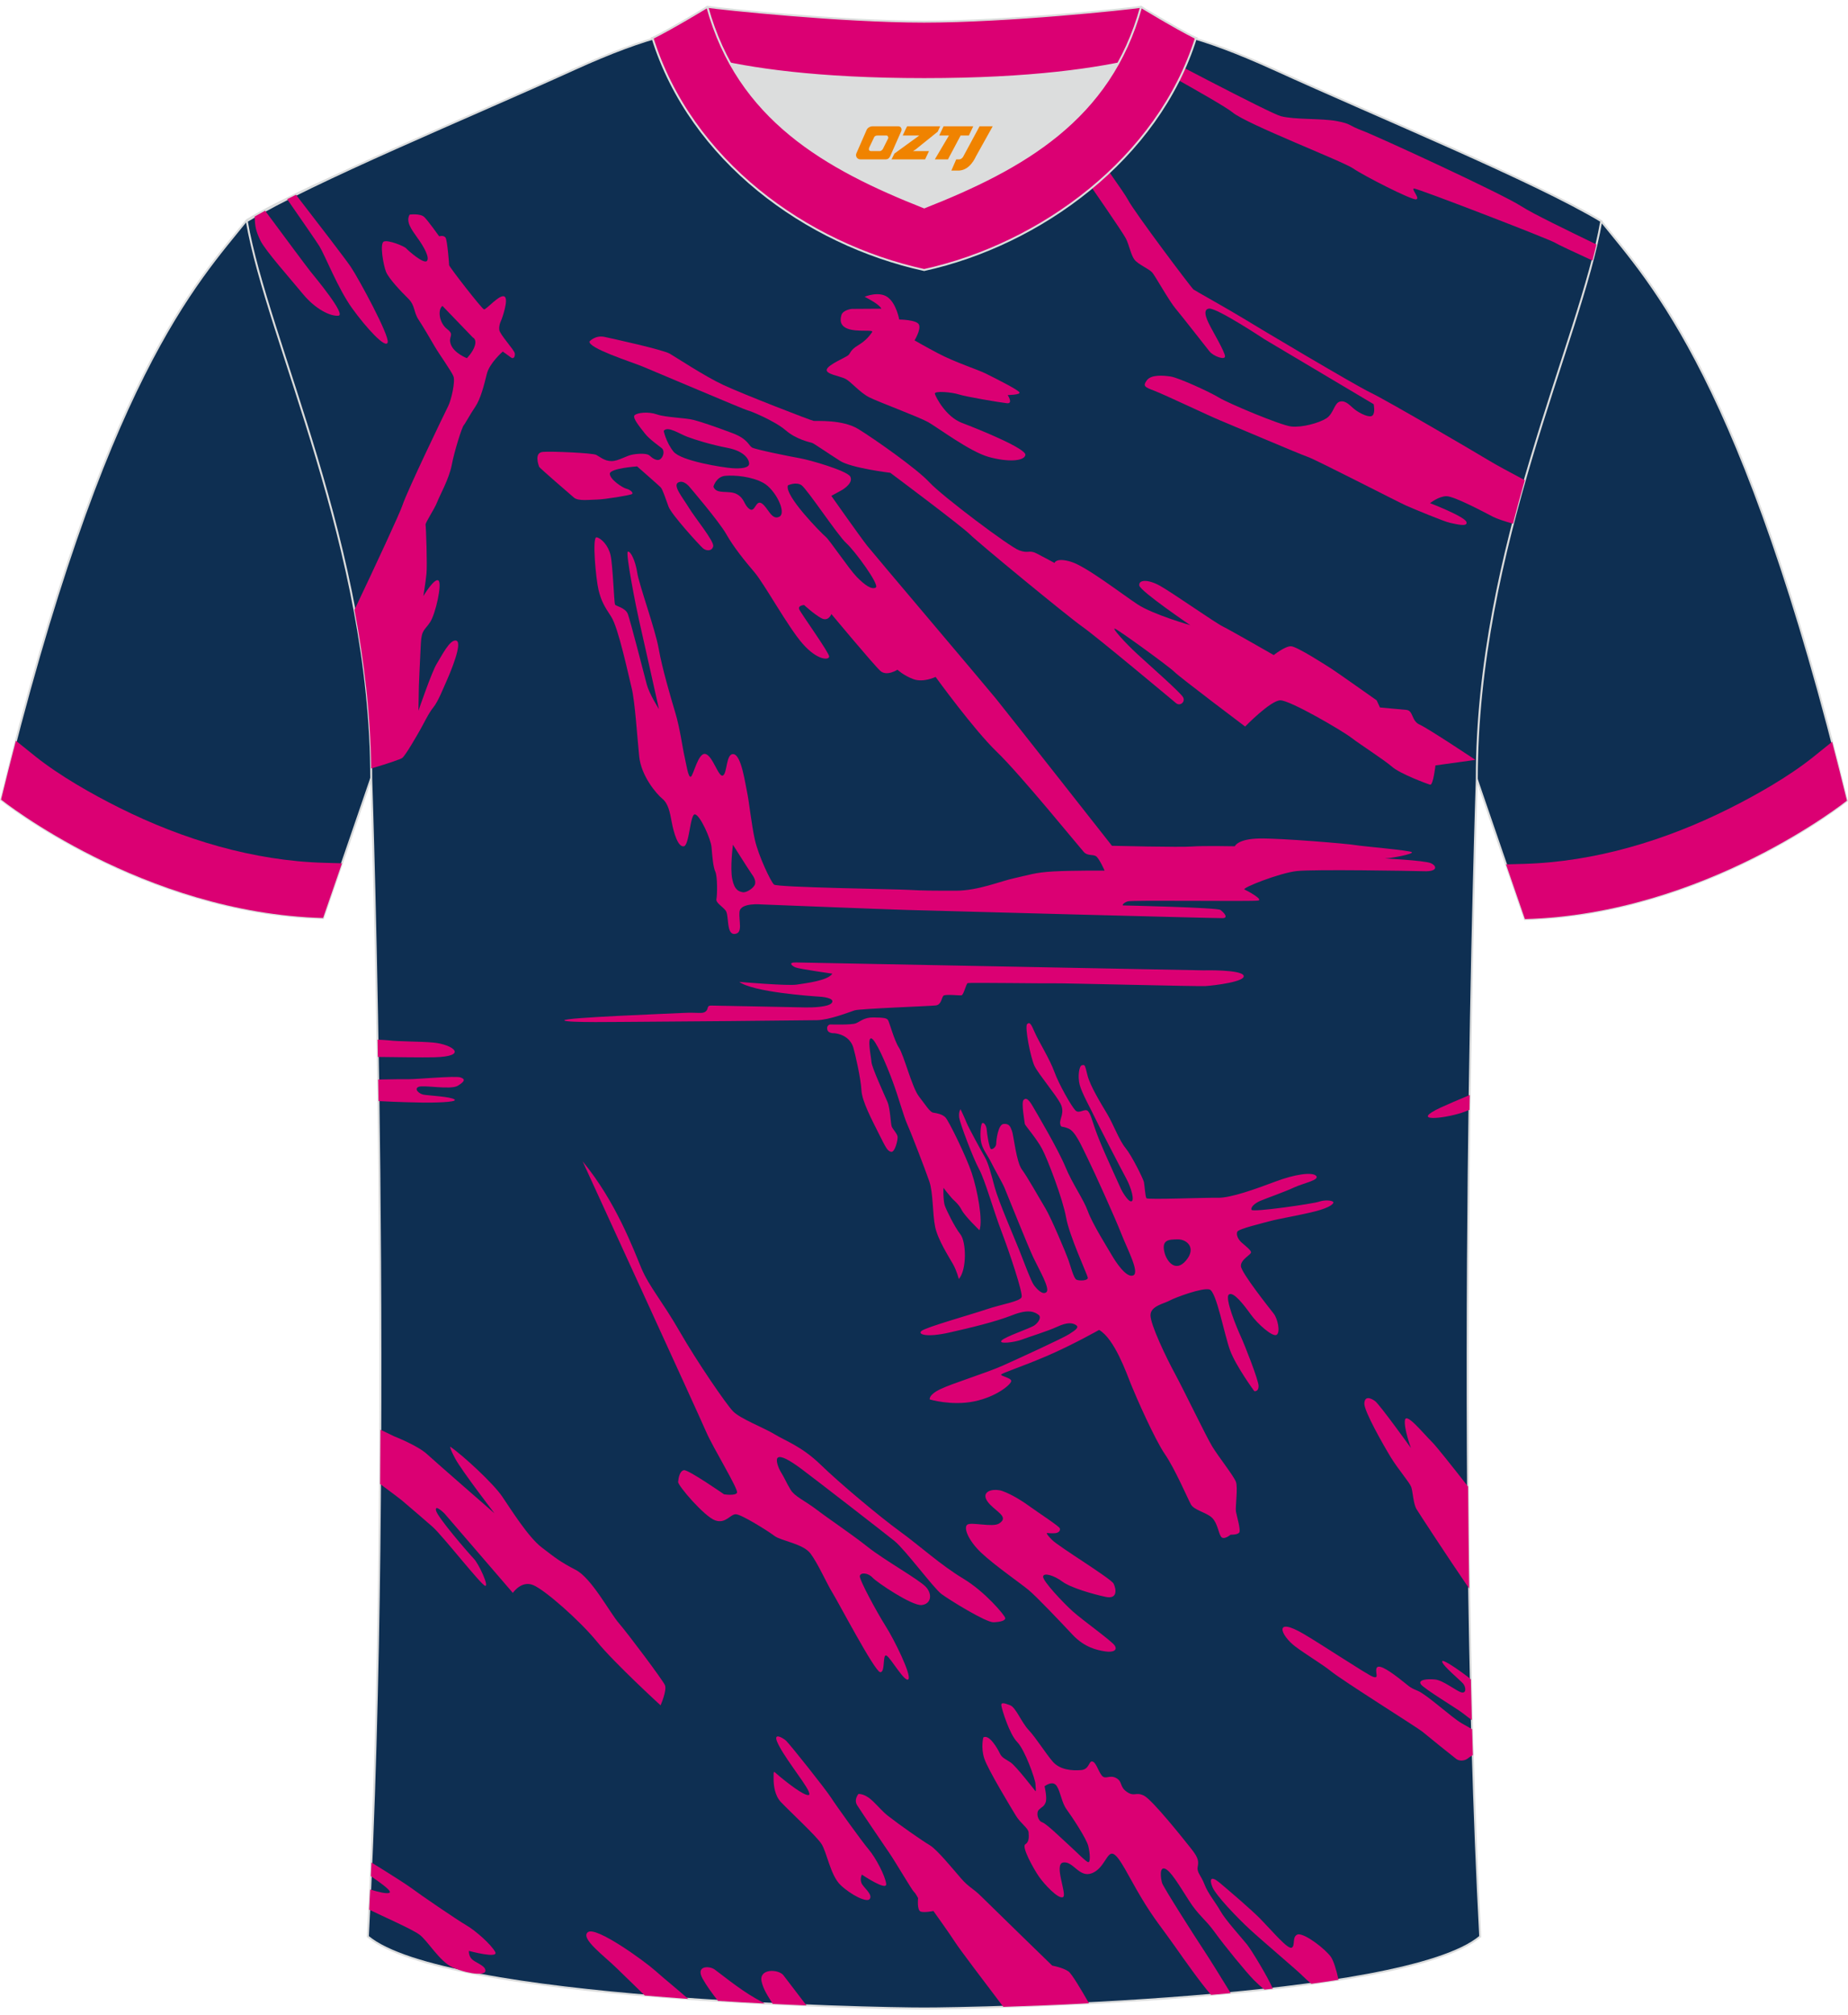 <?xml version="1.0" encoding="utf-8"?>
<!-- Generator: Adobe Illustrator 24.0.1, SVG Export Plug-In . SVG Version: 6.00 Build 0)  -->
<svg xmlns="http://www.w3.org/2000/svg" xmlns:xlink="http://www.w3.org/1999/xlink" version="1.1" id="图层_1" x="0px" y="0px" width="378px" height="412px" viewBox="0 0 379.95 411.89" enable-background="new 0 0 379.95 411.89" xml:space="preserve">
<path fill-rule="evenodd" clip-rule="evenodd" fill="#0E2F52" stroke="#DCDDDD" stroke-width="0.4" stroke-miterlimit="22.926" d="  M50.74,44.12C40.5,56.89,21.38,76.46,0.22,163.25c0,0,29.19,23.31,66.21,24.34c0,0,7.16-20.76,9.89-28.76  C98.71,93.79,74.41,39.35,171.97,3.07c-1.44-0.27-3.11-0.27-4.93-0.1l0.09-0.01c-13.99-0.87-17.88-1.24-23.93,0.66  c-9.64,3.37-15.62,5.8-25.07,10.09C96.18,23.7,64.42,35.88,50.74,44.12z"/>
<path fill-rule="evenodd" clip-rule="evenodd" fill="#DB0073" d="M7.3,154.37c4.94,3.94,11.68,7.77,17.29,10.56  c13.04,6.51,27.52,10.89,42.15,11.29l3.57,0.1c-2.11,6.14-3.88,11.24-3.88,11.24c-37.02-1.02-66.21-24.34-66.21-24.34  c1.02-4.19,2.04-8.21,3.05-12.09L7.3,154.37z"/>
<path fill-rule="evenodd" clip-rule="evenodd" fill="#0E2F52" stroke="#DCDDDD" stroke-width="0.4" stroke-miterlimit="22.926" d="  M329.21,44.34c10.24,12.77,29.36,32.34,50.52,119.13c0,0-29.19,23.31-66.21,24.34c0,0-7.16-20.76-9.89-28.76  c-22.39-65.04,1.92-119.48-95.65-155.76c1.44-0.27,3.11-0.27,4.93-0.1l-0.09-0.01c13.99-0.87,17.88-1.24,23.93,0.66  c9.64,3.37,15.62,5.8,25.07,10.09C283.77,23.92,315.53,36.1,329.21,44.34z"/>
<path fill-rule="evenodd" clip-rule="evenodd" fill="#DB0073" d="M372.65,154.59c-4.94,3.94-11.68,7.77-17.29,10.56  c-13.04,6.51-27.52,10.89-42.15,11.29l-3.57,0.1c2.11,6.14,3.88,11.24,3.88,11.24c37.02-1.02,66.21-24.34,66.21-24.34  c-1.02-4.19-2.04-8.21-3.05-12.09L372.65,154.59z"/>
<path fill-rule="evenodd" clip-rule="evenodd" fill="#0E2F52" stroke="#DCDDDD" stroke-width="0.4" stroke-miterlimit="22.926" d="  M189.99,411.68c9.72,0.03,98.75-1.66,114.34-14.78c-5.38-101.09-0.7-237.87-0.7-237.87c0-47.66,21.31-90.01,25.59-114.69  c-13.68-8.23-45.44-21.26-67.38-31.26c-30.14-13.67-34.27-7.76-71.45-7.76c-37.17,0-42.13-5.92-72.27,7.76  c-21.94,9.99-53.69,23.01-67.38,31.26c4.28,24.69,25.59,67.04,25.59,114.69c0,0,4.68,136.79-0.7,237.87  C91.24,410.02,180.26,411.71,189.99,411.68z"/>
<g>
	<path fill-rule="evenodd" clip-rule="evenodd" fill="#DB0073" d="M161.01,404.78l4.8,6.28c-2.22-0.09-4.54-0.19-6.93-0.31   c-0.31-0.55-0.92-1.4-1.44-2.39c-0.35-0.66-0.67-1.41-0.85-2.2C155.99,403.49,159.86,403.56,161.01,404.78L161.01,404.78z    M132.57,409.02c-2.82-2.74-5.04-4.89-5.76-5.6c-2.47-2.44-7.64-6.2-5.92-7.43c1.72-1.22,11.63,5.97,13.84,7.94   c2.24,1.99,4.44,3.73,6.77,5.79C138.55,409.5,135.56,409.27,132.57,409.02L132.57,409.02z M147.62,410.12   c3.29,0.21,6.52,0.39,9.63,0.55c-0.51-0.27-1.16-0.63-1.95-1.08c-3.42-1.95-7.38-5.23-8.42-5.95c-1.05-0.73-3.97-0.8-2.39,1.98   C145.3,407.06,146.47,408.67,147.62,410.12z"/>
	<g>
		<path fill-rule="evenodd" clip-rule="evenodd" fill="#DB0073" d="M135.81,349.38c0,0,1.37-3.09,0.89-4.17    c-0.48-1.07-7.53-10.48-9.44-12.69c-1.92-2.21-5.61-9.28-8.9-10.98c-3.28-1.7-4.24-2.52-6.98-4.61    c-2.74-2.08-6.29-7.76-8.14-10.48c-1.85-2.71-8.01-8.4-10.67-10.23c0,0-0.21,0.13,1.03,2.46c1.23,2.34,8.07,11.24,8.07,11.24    s-11.97-10.42-13.89-12.18c-1.92-1.77-6.77-3.66-6.77-3.66l-2.79-1.35c-0.01,3.7-0.03,7.42-0.06,11.16    c2.48,1.84,4.14,3.09,4.42,3.33c2.1,1.79,5.07,4.32,6.37,5.48c2.12,1.89,9.99,11.99,10.81,12.12c0.82,0.13-1.3-4.48-2.33-5.56    c-1.03-1.07-7.6-8.65-7.8-9.97c-0.21-1.33,1.78,0.69,1.78,0.69l14.03,16.29c0,0,1.78-2.65,4.24-1.58    c2.46,1.07,9.51,7.26,13.07,11.62C126.29,340.67,135.81,349.38,135.81,349.38z"/>
		<path fill-rule="evenodd" clip-rule="evenodd" fill="#DB0073" d="M161.6,356.64c0.82,0.76,8.14,9.97,9.24,11.68    c1.09,1.7,6.36,9.03,7.8,10.73c1.44,1.7,3.35,5.37,3.56,7.01c0.21,1.64-5-1.89-5-1.89s-0.55,1.07,0.07,2.02    c0.62,0.95,2.12,2.08,1.57,2.97c-0.55,0.88-3.9-0.82-6.02-2.84c-2.12-2.02-2.81-6.82-3.97-8.52c-1.16-1.7-6.23-6.38-8.28-8.52    c-1.29-1.35-1.53-3.47-1.52-4.86c0-1.9-0.1-1.52,1.2-0.46c1.71,1.41,4.9,3.91,5.94,3.87c1.2-0.05-2.77-4.85-5.12-8.59    c-0.56-0.89-1.02-1.72-1.31-2.41C158.98,354.89,161.02,356.11,161.6,356.64z"/>
		<path fill-rule="evenodd" clip-rule="evenodd" fill="#DB0073" d="M176.51,367.59c0,0-1.03,1.14-0.27,2.34    c0.75,1.2,5.27,7.83,6.64,9.85c1.37,2.02,4.58,7.51,4.99,7.89c0.41,0.38,0.89,1.33,0.89,1.33s-0.27,2.53,0.55,2.78    c0.82,0.25,2.6-0.13,2.6-0.13s3.35,4.67,4.52,6.5c0.79,1.25,6.38,8.63,9.85,13.2c5.13-0.17,11.14-0.4,17.61-0.74    c-1.62-2.84-3.56-6.08-4.2-6.53c-1.16-0.82-3.35-1.2-3.35-1.2s-13-12.63-14.64-14.27c-1.64-1.64-2.46-1.77-4.11-3.66    c-1.64-1.89-4.93-5.93-6.43-6.82c-1.51-0.88-6.29-4.23-8.55-6C180.35,370.37,178.91,367.66,176.51,367.59z"/>
		<path fill-rule="evenodd" clip-rule="evenodd" fill="#DB0073" d="M202.17,355.98c0,0-0.55,2.08,0.21,4.36    c0.75,2.27,5.54,10.16,6.5,11.74c0.96,1.58,2.53,2.53,2.6,3.41c0.07,0.88,0.14,1.96-0.68,2.46c-0.82,0.5,1.71,5.05,2.81,6.63    c1.09,1.58,3.97,4.67,4.93,4.23c0.96-0.44-1.98-6.82,0.07-7.13c2.05-0.32,3.28,3.22,5.88,2.21c2.6-1.01,3.08-4.48,4.38-3.98    c1.3,0.5,3.15,4.61,5.75,8.96c2.6,4.36,4.31,6.31,6.84,9.91c1.99,2.83,5.38,7.65,7.54,10.11c1.34-0.12,2.69-0.24,4.02-0.37    c-1.75-2.85-4.46-7.24-5.54-8.85c-1.64-2.46-8.28-12.88-8.55-13.76c-0.27-0.88-0.62-3.35,0.55-2.97c1.16,0.38,2.87,3.28,4.93,6.5    c2.05,3.22,3.28,3.72,5.34,6.57c2.05,2.84,6.5,8.27,8.07,9.85c0.62,0.62,1.42,1.36,2.16,1.95c0.57-0.06,1.15-0.13,1.72-0.19    c-1.02-2.35-4.32-7.84-5.31-9.08c-1.16-1.45-4.45-5.05-5.47-6.88c-1.03-1.83-2.53-3.54-3.28-5.49c-0.75-1.96-1.64-2.4-1.37-3.72    c0.27-1.33-0.21-2.15-1.51-3.79c-1.3-1.64-7.87-9.91-9.58-10.73c-1.71-0.82-1.92,0.32-3.49-0.76c-1.57-1.07-0.82-2.08-2.19-2.84    c-1.37-0.76-2.26,0.44-3.01-0.57c-0.75-1.01-1.16-2.71-1.92-2.84c-0.75-0.13-0.55,1.64-2.33,1.77c-1.78,0.13-4.31,0-5.82-1.77    c-1.51-1.77-3.42-4.86-4.93-6.47c-1.51-1.61-2.63-4.64-3.8-5.08c-1.16-0.44-1.92-0.69-1.81,0.06c0.1,0.76,1.64,5.84,3.25,7.48    c1.61,1.64,3.69,7.58,3.76,8.59c0.07,1.01,0.14,1.67,0,1.52c-0.14-0.16-3.97-5.14-5.1-5.9c-1.13-0.76-1.78-0.92-2.22-1.86    C205.11,358.28,203.37,355.25,202.17,355.98L202.17,355.98z M214.76,366.02c0,0,1.68-1.33,2.5-0.06c0.82,1.26,0.99,3.38,2.05,4.83    c1.06,1.45,4.07,5.97,4.45,7.54c0.38,1.58,0.44,3.38-0.03,3.28c-0.48-0.09-2.26-1.96-3.93-3.47c-1.68-1.52-4.62-4.42-5.54-4.73    c-0.92-0.32-1.27-1.99-0.65-2.59c0.62-0.6,0.99-0.57,1.37-1.48C215.34,368.41,214.76,366.02,214.76,366.02z"/>
		<path fill-rule="evenodd" clip-rule="evenodd" fill="#DB0073" d="M249.28,386.74c0.72,1.73,5.13,6.33,7.66,8.66    c2.53,2.34,9.99,8.65,10.95,9.66c0.29,0.3,0.93,0.89,1.72,1.55c1.9-0.26,3.77-0.53,5.59-0.82c-0.41-1.97-1.05-4.01-1.59-4.74    c-1.16-1.58-5.13-4.7-6.71-4.61c-1.37,0.38-0.51,2.37-1.33,2.75c-0.82,0.38-3.89-3.31-6.42-5.9c-1.81-1.85-6.08-5.5-8.36-7.42    C249.01,384.37,248.56,385.01,249.28,386.74z"/>
		<path fill-rule="evenodd" clip-rule="evenodd" fill="#DB0073" d="M119.79,237.58c0,0,23.95,52.21,25.38,55.55    c1.44,3.35,6.71,11.87,6.36,12.56c-0.34,0.69-2.67,0.32-2.67,0.32s-7.36-5.11-8.24-4.96c-0.89,0.16-1.13,1.64-1.2,2.4    c-0.07,0.76,5.44,7.17,7.63,7.92c2.19,0.76,3.11-1.33,4.28-1.26c1.16,0.06,6.53,3.41,7.9,4.45c1.37,1.04,5.85,1.58,7.39,3.6    c1.54,2.02,3.42,6.31,4.55,8.11c1.13,1.8,8.65,16.13,9.78,16.29c1.13,0.16,0.44-3.82,1.3-3.41c0.86,0.41,3.83,5.71,4.52,4.86    c0.68-0.85-2.94-8.18-4.69-10.92c-1.74-2.75-5.44-9.53-5.3-10.29c0.14-0.76,1.68-0.69,2.6,0.32c0.92,1.01,8.14,5.84,10.09,5.65    c1.95-0.19,2.29-2.18,0.92-3.69c-1.37-1.52-8.55-5.52-11.97-8.24c-3.42-2.71-7.9-5.68-10.47-7.64c-2.57-1.96-4.55-2.71-5.41-4.14    c-0.86-1.42-1.3-2.53-1.92-3.5c-0.62-0.98-1.27-2.78-0.65-3.12c0.62-0.35,2.19,0.41,4.82,2.37c2.63,1.96,16.9,13,19.12,14.8    c2.22,1.8,8.04,9.69,9.65,10.89c1.61,1.2,9.17,5.87,10.71,5.81c1.54-0.06,2.53-0.38,2.39-0.92c-0.14-0.54-4.04-5.3-8.66-8.08    c-4.62-2.78-8.79-6.63-13-9.69c-4.21-3.06-12.45-9.97-16.28-13.7c-3.83-3.72-7.18-4.86-9.41-6.22c-2.22-1.36-7.15-3.22-8.62-4.77    c-1.47-1.55-7.32-10.07-10.95-16.38c-3.63-6.31-6.23-9.15-7.87-13C130.26,255.7,126.63,245.85,119.79,237.58z"/>
		<path fill-rule="evenodd" clip-rule="evenodd" fill="#DB0073" d="M206.07,305.33c2.16,0.76,4.48,2.32,5.95,3.39    c1.47,1.07,5.75,3.85,5.88,4.29c0.14,0.44-0.17,0.88-0.89,0.98c-0.72,0.09-1.74-0.03-1.74-0.03s-0.38,0,1.03,1.42    c1.4,1.42,12.15,7.95,12.66,9c0.51,1.04,0.92,3.25-1.64,2.71c-2.57-0.54-7.25-1.89-8.93-3.16c-1.68-1.26-3.83-1.89-3.93-1.01    c-0.1,0.88,4.07,5.33,6.12,7.17c2.05,1.83,7.94,6.03,8.59,6.98c0.65,0.95-0.24,1.48-1.92,1.23c-1.68-0.25-4.28-0.82-6.71-3.41    c-2.43-2.59-7.42-7.86-9.07-9.22c-1.64-1.36-7.01-5.08-9.72-7.64c-2.7-2.56-3.69-5.18-2.87-5.78c0.82-0.6,5.17,0.6,6.5-0.22    c1.77-1.09,0.35-1.98-1.14-3.27c-1.03-0.89-1.51-1.6-1.62-2.16C202.35,305.16,204.6,304.81,206.07,305.33z"/>
		<path fill-rule="evenodd" clip-rule="evenodd" fill="#DB0073" d="M301.84,304.43c-3.39-4.33-6.56-8.32-7.37-9.12    c-1.92-1.89-5.34-6.19-5.61-4.55c-0.27,1.64,1.23,5.74,1.23,5.74s-6.43-8.96-7.39-9.66c-0.96-0.69-2.12-1.07-2.19,0.5    c-0.07,1.58,3.97,8.65,5.47,11.11c1.51,2.46,3.83,5.11,4.17,6.06c0.34,0.95,0.41,3.41,1.09,4.55c0.42,0.7,6.14,9.48,10.82,16.32    C301.96,318.38,301.89,311.37,301.84,304.43z"/>
		<path fill-rule="evenodd" clip-rule="evenodd" fill="#DB0073" d="M302.41,344.04c-0.22-0.19-0.39-0.33-0.49-0.41    c-1.06-0.82-5.54-4.1-5.41-3.22c0.14,0.88,3.73,3.82,4.31,4.51c0.58,0.69,0.72,2.05-0.34,1.8c-1.06-0.25-3.73-2.49-5.44-2.65    c-1.71-0.16-3.52,0.06-2.91,0.98c0.62,0.92,7.39,4.99,8.52,5.87c0.32,0.25,1.04,0.81,1.96,1.5    C302.54,349.64,302.48,346.84,302.41,344.04z"/>
		<path fill-rule="evenodd" clip-rule="evenodd" fill="#DB0073" d="M302.82,359.6c-0.5,0.29-0.92,0.59-1.13,0.76    c-0.48,0.38-1.57,0.57-2.26,0.06c-0.68-0.51-6.09-4.86-6.98-5.62c-0.89-0.76-16.42-10.48-18.82-12.44    c-1.6-1.31-5.15-3.43-7.32-5.07c-3.09-2.35-4.48-6.2,1.67-2.61c3.75,2.19,13.09,8.39,14.27,8.82c1.37,0.5,0.48-0.76,0.75-1.7    c0.27-0.95,2.05,0.06,4.45,1.89c2.39,1.83,2.19,1.96,4.04,2.71c1.85,0.76,6.84,5.37,8.96,6.63c0.46,0.27,1.25,0.72,2.21,1.26    C302.72,356.07,302.77,357.84,302.82,359.6z"/>
		<path fill-rule="evenodd" clip-rule="evenodd" fill="#DB0073" d="M163.72,196.7l83.75,1.62c0,0,7.61-0.2,8.21,1.06    c0.6,1.26-6.13,2.07-7.83,2.17c-1.7,0.1-29.28-0.61-30.71-0.56c-1.42,0.05-17.82-0.18-18.17-0.05c-0.36,0.13-0.82,2.47-1.31,2.52    c-0.49,0.05-3.31-0.28-3.69,0.08c-0.38,0.35-0.38,1.84-1.56,1.99c-1.18,0.15-15.6,0.66-16.69,1.01c-1.09,0.35-5.15,1.97-7.72,2.02    c-2.57,0.05-32.93,0.33-36.54,0.33s-15.38,0.25-15.44-0.3c-0.05-0.56,21.4-1.36,24.47-1.52c3.07-0.15,3.94,0.25,4.6-0.3    c0.66-0.56,0.16-1.21,1.09-1.21c0.93,0,17.9,0.35,19.4,0.38c1.51,0.03,4.68-0.08,5.39-0.88c0.71-0.81-0.88-1.24-2.52-1.34    c-1.64-0.1-13.6-0.93-16.45-3.03c0,0,9.94,0.86,11.82,0.56c1.89-0.3,6.4-0.81,7.31-2.25c0,0-6.79-0.96-7.58-1.29    C162.76,197.38,161.97,196.65,163.72,196.7z"/>
		<path fill-rule="evenodd" clip-rule="evenodd" fill="#DB0073" d="M171.55,211.24c0,0-1.23,0.1-1.45-0.71    c-0.22-0.81,0.41-1.09,0.57-1.09c0.16,0,4.38,0.13,5.28-0.23c0.9-0.35,1.7-1.24,3.61-1.21c1.92,0.03,2.71,0.08,3.01,0.53    c0.3,0.45,1.26,4.17,2.27,5.71c1.01,1.54,2.66,8.13,4.08,9.97c1.42,1.84,2.27,3.26,2.96,3.36c0.68,0.1,1.81,0.28,2.49,0.96    c0.68,0.68,4.27,8,5.42,11.44c1.15,3.43,2.35,9.75,1.59,11.77c0,0-3.01-2.88-3.67-4.19c-0.66-1.31-1.64-1.94-2.11-2.52    c-0.47-0.58-1.42-1.67-1.56-1.97c-0.14-0.3-0.11,2.63,0.19,3.54c0.3,0.91,2.03,4.47,3.23,5.98c1.2,1.52,1.37,7.22-0.33,9.19    c0,0-0.38-1.62-1.2-3.08c-0.82-1.46-3.12-5-3.67-7.68c-0.55-2.68-0.38-6.97-1.2-9.34c-0.82-2.37-3.67-9.8-4.49-11.62    c-0.82-1.82-1.75-5.45-3.07-8.99c-1.31-3.54-3.53-8.66-4.38-8.76c-0.85-0.1-0.03,3.71,0.05,4.85c0.08,1.14,2.68,6.79,3.28,8.18    c0.6,1.39,0.66,4.57,0.9,5.13c0.25,0.56,1.15,1.46,1.2,2.1c0.05,0.63-0.55,3.18-1.31,3.06c-0.77-0.13-1.09-0.81-2.52-3.66    c-1.42-2.85-3.5-6.72-3.61-9.02c-0.11-2.3-1.26-7.4-1.67-8.76C175.05,212.8,173.77,211.49,171.55,211.24z"/>
		<path fill-rule="evenodd" clip-rule="evenodd" fill="#DB0073" d="M225.98,272.22c0,0-5.64,3.18-10.84,5.4s-9.2,3.48-9.31,3.79    c-0.11,0.3,2.08,0.66,2.08,1.31c0,0.66-2.96,3.23-7.61,4.19c-4.65,0.96-9.14-0.4-9.14-0.4s-0.33-0.91,2.19-2.12    c2.52-1.21,9.47-3.33,12.86-4.85c3.39-1.52,12.21-5.56,13.63-6.46c1.42-0.91,2.08-1.41,1.37-1.87c-0.71-0.45-1.75-0.61-3.83,0.35    c-2.08,0.96-5.64,2.02-7.23,2.63c-1.59,0.61-4.98,1.01-4.22,0.2c0.77-0.81,5.97-2.52,6.79-3.13c0.82-0.61,1.48-1.67,0.77-2.17    c-0.71-0.5-1.92-1.26-5.36,0.1c-3.45,1.36-8.54,2.58-13.03,3.59c-4.49,1.01-6.51,0.4-5.64-0.35c0.88-0.76,10.4-3.43,13.36-4.44    c2.96-1.01,6.95-1.62,7.23-2.52c0.27-0.91-2.52-9.24-4.16-13.53c-1.64-4.29-3.34-10.45-4.6-12.78c-1.26-2.32-3.91-9.37-4.08-10.56    c-0.16-1.19,0.27-1.74,0.27-1.74s0.79,1.62,1.23,2.73c0.44,1.11,3.12,5.98,3.8,7.17c0.68,1.19,1.23,3.26,2,6.14    c0.77,2.88,4.08,10.48,5.09,13.03c1.01,2.55,2.38,6.29,2.96,7.07c0.57,0.78,1.83,2.17,2.6,1.44c0.77-0.73-1.53-4.62-2.68-7.04    c-1.15-2.42-5.53-13.38-5.97-14.42c-0.44-1.04-2.05-3.79-2.71-5.15c-0.66-1.36-1.72-2.65-2.05-4.04    c-0.33-1.39-0.14-3.94,0.22-4.09c0.36-0.15,0.85,0.56,0.9,1.41c0.06,0.86,0.52,3.81,0.88,3.94c0.36,0.13,1.07-0.48,1.07-1.09    s0.36-3.96,1.51-4.07c1.15-0.1,1.37,0.5,1.72,1.41c0.36,0.91,0.88,6.36,2.05,7.95c1.18,1.59,3.61,5.96,4.82,7.95    c1.2,1.99,4.27,9.29,4.73,10.61c0.47,1.31,1.09,3.81,1.67,4.09c0.57,0.28,2.44,0.23,2.33-0.43s-3.78-8.53-4.46-12.35    c-0.68-3.81-3.78-11.92-4.93-14.09c-1.15-2.17-3.56-4.9-3.56-5.15c0-0.25-0.77-4.34-0.27-4.9c0.49-0.56,1.04-0.2,1.86,1.21    c0.82,1.41,5.2,8.79,6.73,12.47c1.53,3.69,3.72,6.62,4.65,9.19c0.93,2.58,4.05,7.52,4.87,8.94c0.82,1.41,3.01,4.8,4.43,4.24    c1.42-0.56-1.15-5.3-2.41-8.53c-1.26-3.23-5.53-12.68-6.95-15.56c-1.42-2.88-2.52-5.5-3.94-6.11c-1.42-0.61-1.53-0.05-1.7-1.01    c-0.16-0.96,1.04-2.27,0.05-4.14c-0.98-1.87-4.49-6.01-5.31-7.68c-0.82-1.67-2.08-8.13-1.53-8.64c0.55-0.51,0.82,0,1.59,1.77    c0.77,1.77,3.07,5.45,4,8.03c0.93,2.58,3.5,7.07,4.32,7.93c0.82,0.86,1.97-0.56,2.63,0.2c0.66,0.76,0.82,2.22,2.24,5.76    c1.42,3.54,4.41,9.9,4.49,10.15c0.08,0.25,1.45,2.73,2.16,2.6c0.71-0.13-0.05-2.85-1.04-4.67c-0.99-1.82-5.69-10.91-6.49-12.6    c-0.79-1.69-2.65-4.97-3.09-6.67c-0.44-1.69-0.14-3.94,0.47-4.04c0.6-0.1,0.57-0.18,1.12,2.05c0.55,2.22,2.79,5.83,4.08,8    c1.29,2.17,2.44,5.38,3.75,6.97c1.31,1.59,3.64,6.34,3.78,6.99c0.14,0.66,0.27,3.01,0.52,3.33c0.25,0.33,12.18-0.15,14.75-0.1    c2.57,0.05,7.77-1.82,11.77-3.33c4-1.51,7.61-2.02,8.38-1.16c0.77,0.86-2.74,1.52-4.54,2.37c-1.81,0.86-5.97,2.32-7.01,2.78    c-1.04,0.45-1.97,1.26-1.75,1.82c0.22,0.56,12.73-1.26,13.88-1.67c1.15-0.4,2.52-0.28,2.87,0c0.36,0.28-0.44,1.16-3.61,1.97    c-3.17,0.81-7.47,1.52-9.14,1.97c-1.67,0.45-6.65,1.64-6.92,2.22c-0.27,0.58,0.11,1.52,0.85,2.2c0.74,0.68,2,1.59,1.97,2.07    c-0.03,0.48-2.13,1.44-2.08,2.8c0.05,1.36,5.94,8.74,6.76,9.8c0.82,1.06,1.4,3.86,0.57,4.34c-0.82,0.48-3.86-2.2-5.28-4.17    c-1.42-1.97-3.59-4.82-4.52-4.12c-0.93,0.71,1.7,7.02,2.44,8.61c0.74,1.59,3.67,8.99,3.67,10.2c0,1.21-0.88,1.06-0.88,1.06    s-3.78-5.15-4.98-8.38s-2.79-12.07-4.22-12.52c-1.42-0.45-7.01,1.62-8.21,2.27c-1.2,0.66-3.94,1.11-3.94,3.03    c0,1.92,3.18,8.59,5.04,12.02c1.86,3.43,6.4,12.88,7.66,14.95c1.26,2.07,4.43,6.06,4.87,7.27c0.44,1.21-0.16,5.25,0,6.11    s0.99,3.69,0.71,4.24c-0.27,0.56-1.81,0.5-1.81,0.5s-1.42,1.21-1.97,0.4c-0.55-0.81-0.71-2.73-1.81-3.84    c-1.09-1.11-3.72-1.57-4.38-2.78c-0.66-1.21-3.28-7.32-5.36-10.35c-2.08-3.03-5.86-11.62-6.9-14.19    C231.57,281.01,229.16,274.09,225.98,272.22L225.98,272.22z M239.42,256.31c0.44,1.77,2.24,4.24,4.43,1.64    c2.19-2.6,0.16-4.37-1.7-4.34C240.28,253.63,238.77,253.68,239.42,256.31z"/>
		<path fill-rule="evenodd" clip-rule="evenodd" fill="#DB0073" d="M77.63,212.56c1.03,0.05,1.83,0.1,2.3,0.15    c2.12,0.26,6.35,0.2,9.14,0.45c3.98,0.36,7.46,2.85,0.19,3.03c-2.59,0.06-7.6-0.03-11.57-0.07L77.63,212.56z"/>
		<path fill-rule="evenodd" clip-rule="evenodd" fill="#DB0073" d="M87.06,225.5c1.38,0.02,7.11-0.02,6.4-0.63    c-0.71-0.61-5.5-0.81-6.43-1.01c-0.93-0.2-1.96-1.18-0.96-1.6c1-0.42,6.59,0.66,8.03-0.21c1.44-0.87,1.66-1.37,0.56-1.73    c-1.1-0.36-9.15,0.4-10.63,0.37c-0.49-0.01-3.07-0.01-6.27,0.07l0.07,4.43C82.14,225.42,85.98,225.48,87.06,225.5z"/>
		<path fill-rule="evenodd" clip-rule="evenodd" fill="#DB0073" d="M76.37,381.69c3.3,2.03,7.25,4.53,8.22,5.26    c1.66,1.26,9.31,6.49,11.29,7.64c1.98,1.15,5.13,3.99,5.93,5.47c0.8,1.48-5.4-0.21-5.4-0.21s-0.12,1.18,0.81,1.88    c0.93,0.7,2.76,1.29,2.57,2.3c-0.1,0.55-1.28,0.63-2.78,0.39c-0.39-0.08-0.77-0.16-1.15-0.23c-0.93-0.23-1.91-0.55-2.78-0.94    c-2.74-1.23-5.15-5.53-6.88-6.77c-1.6-1.15-7.31-3.65-10.29-5.1c0.07-1.38,0.13-2.76,0.2-4.15c1.68,0.52,3.33,0.92,3.91,0.7    c0.71-0.27-1.3-1.72-3.78-3.45C76.29,383.56,76.33,382.63,76.37,381.69z"/>
		<path fill-rule="evenodd" clip-rule="evenodd" fill="#DB0073" d="M253.88,172.82c0,0,0.55-1.51,5.02-1.6    c4.47-0.08,18.34,1.09,19.71,1.35c1.37,0.25,11.36,1.09,11.68,1.47c0.32,0.38-4.29,1.26-5.47,1.26c-1.19,0,8.07,0.38,9.4,1.01    c1.32,0.63,1.28,1.73-1.41,1.64c-2.69-0.08-22.67-0.42-26.18-0.04s-11.4,3.49-10.77,3.79c0.64,0.29,3.83,2.02,2.87,2.27    c-0.96,0.25-25.96-0.13-26.87,0.17c-0.91,0.29-1.19,0.84-0.96,0.84c0.23,0,19.34,0.42,20.03,0.93c0.68,0.5,1.73,1.64,0.46,1.68    c-1.28,0.04-59.16-1.52-64.82-1.68c-5.66-0.17-30.01-1.14-30.01-1.14s-4.33-0.42-4.52,1.52c-0.18,1.94,0.78,4.42-1,4.55    c-1.78,0.13-1.09-3.91-1.87-4.84c-0.78-0.93-2.05-1.6-1.87-2.36c0.18-0.76,0.23-4.63-0.23-5.6c-0.46-0.97-0.64-3.37-0.78-5.05    c-0.14-1.68-2.33-6.52-3.38-6.73c-1.05-0.21-1.14,6.4-2.33,6.57c-1.19,0.17-2.05-2.74-2.46-4.92c-0.41-2.19-0.73-3.87-1.96-4.88    c-1.23-1.01-4.33-4.67-4.74-8.67c-0.41-4-0.87-11.32-1.55-14.06c-0.68-2.74-2.74-12.42-4.2-14.65c-1.46-2.23-2.05-3.24-2.6-5.47    c-0.55-2.23-1.37-11.03-0.41-10.86c0.96,0.17,2.42,1.68,2.87,3.66c0.46,1.98,0.73,9.76,0.91,10.14c0.18,0.38,2.14,0.63,2.65,1.98    c0.5,1.35,3.38,12.5,3.88,14.44c0.5,1.94,2.51,5.09,2.51,5.09s-3.65-16.41-4.11-18.35c-0.46-1.94-2.83-13.85-2.28-14.01    c0.55-0.17,1.55,1.85,1.92,4.29c0.36,2.44,3.74,11.74,4.42,15.66c0.68,3.91,2.46,9.97,3.42,13.17c0.96,3.2,1.5,7.32,1.87,8.88    c0.36,1.56,0.78,4.55,1.32,4.25c0.55-0.29,1.51-5.05,3.01-4.67c1.51,0.38,2.69,4.92,3.6,4.42c0.91-0.51,0.59-4.63,2.19-4.38    c1.6,0.25,2.37,6.02,2.78,7.91c0.41,1.89,0.87,6.57,1.6,9.76c0.73,3.2,3.24,8.54,3.92,9.13c0.68,0.59,25.04,0.93,27.78,1.09    c2.74,0.17,5.06,0.17,9.62,0.17s9.08-1.94,12-2.57c2.92-0.63,4.2-1.18,8.03-1.39c3.83-0.21,10.54-0.17,10.54-0.17    s-1.14-2.61-1.82-2.99c-0.68-0.38-1.69,0-2.46-0.84c-0.78-0.84-13.14-16.04-17.88-20.58c-4.74-4.55-12.59-15.4-12.59-15.4    s-2.51,1.22-4.56,0.46c-2.05-0.76-3.28-1.94-3.28-1.94s-2.19,1.43-3.51,0.25c-1.32-1.18-10.08-11.7-10.08-11.7    s-0.59,1.68-2.1,0.84c-1.51-0.84-3.51-2.69-3.51-2.69s-1.32,0.08-1,0.88c0.32,0.8,6.2,8.96,6.16,9.72    c-0.05,0.76-2.42,0.8-5.43-2.61c-3.01-3.41-7.89-12.33-9.94-14.73c-2.05-2.4-4.29-5.18-5.79-7.83c-1.51-2.65-7.57-9.72-7.57-9.72    s-1.19-1.52-2.33-0.88c-1.14,0.63,0.96,3.11,2.24,5.22c1.28,2.1,5.25,6.9,4.97,7.91c-0.27,1.01-1.41,0.97-2.1,0.38    c-0.68-0.59-6.43-6.86-7.07-8.54c-0.64-1.68-1.19-3.54-1.64-4c-0.46-0.46-4.83-4.29-4.83-4.29s-5.61,0.38-5.61,1.52    s2.6,2.88,3.4,3.07c0.8,0.19,1.51,0.84,1.16,1.09c-0.34,0.25-5.68,1.12-7.23,1.14c-1.55,0.02-3.81,0.36-4.7-0.4    c-0.89-0.76-7.12-6.14-7.16-6.33c-0.05-0.19-1.16-2.92,0.78-3.07c1.94-0.15,10.2,0.23,10.95,0.61c0.75,0.38,1.64,1.26,3.12,1.28    c1.48,0.02,3.01-1.14,4.52-1.37c1.51-0.23,2.9-0.19,3.35,0.25c0.46,0.44,1.53,1.28,2.23,0.69c0.71-0.59,0.8-1.77,0.3-2.19    c-0.5-0.42-2.58-1.85-3.49-3.03c-0.91-1.18-2.71-3.28-2.12-3.79c0.59-0.51,2.78-0.78,4.58-0.15c1.8,0.63,5.88,0.69,7.57,1.14    c1.69,0.44,4.7,1.49,7.91,2.69c3.22,1.2,3.35,2.55,4.06,2.97c0.71,0.42,7.82,1.85,9.88,2.21c2.05,0.36,9.69,2.57,10.33,3.77    c0.64,1.2-1.16,2.46-1.85,2.84c-0.68,0.38-2.05,1.12-2.05,1.12s5.98,8.5,7.39,10.27c1.41,1.77,24.22,28.66,26.41,31.35    c2.19,2.69,23.9,30.3,23.9,30.3s14.16,0.34,16.4,0.15C247.21,172.69,253.88,172.82,253.88,172.82L253.88,172.82z M150.69,172.5    c0,0-0.62,4.76-0.14,7.07c0.48,2.31,1.37,2.53,2.14,2.69c0.78,0.17,2.39-0.93,2.55-1.68c0.16-0.76-0.21-1.41-0.8-2.23    C153.86,177.53,150.69,172.5,150.69,172.5L150.69,172.5z M136.46,87.45c0,0,0.46,2.31,2.01,4.25c1.55,1.94,10.22,3.28,12.04,3.41    c1.82,0.13,3.51-0.04,3.51-0.93c0-0.88-0.96-2.57-4.42-3.24c-3.47-0.67-6.57-1.64-8.26-2.27    C139.65,88.04,137.24,86.35,136.46,87.45L136.46,87.45z M146.68,98.9c0.59,1.73,3.19,0.63,4.84,1.56    c1.64,0.93,1.37,2.15,2.55,3.03c1.19,0.88,1.28-1.98,2.55-1.14c1.28,0.84,2.01,3.54,3.6,2.74c1.6-0.8-0.82-5.6-3.24-6.94    c-2.42-1.35-5.93-1.64-7.85-1.47C147.23,96.83,146.68,98.9,146.68,98.9L146.68,98.9z M162,98.64c-0.82,2.06,6.93,9.89,7.75,10.56    c0.82,0.67,4.79,6.61,6.39,8.25c1.6,1.64,3.06,2.69,3.92,2.19c0.87-0.5-4.33-7.58-6.07-9.13c-1.73-1.56-8.07-11.15-9.21-11.91    C163.65,97.84,162,98.64,162,98.64z"/>
		<path fill-rule="evenodd" clip-rule="evenodd" fill="#DB0073" d="M121.2,69.06c0,0,1.19-1.35,3.1-0.93    c1.92,0.42,11.95,2.61,13.41,3.45c1.46,0.84,7.02,4.55,10.95,6.4c3.92,1.85,18.06,7.32,18.61,7.41c0.55,0.08,5.93-0.34,9.21,1.68    c3.28,2.02,12.04,8.16,14.6,10.94c2.55,2.78,16.42,13.22,18.43,13.97c2.01,0.76,2.01-0.17,3.65,0.67    c1.64,0.84,3.65,1.94,3.65,1.94s0.27-1.18,3.38-0.25c3.1,0.93,10.49,6.65,13.68,8.75c3.19,2.1,10.86,4.29,10.86,4.29    s-10.31-6.99-10.49-8.16c-0.18-1.18,1.73-1.35,4.29,0.08c2.55,1.43,11.31,7.58,12.86,8.33c1.55,0.76,10.49,5.89,10.49,5.89    s2.33-1.85,3.56-1.81c1.23,0.04,7.53,4.12,8.39,4.67c0.87,0.55,9.21,6.44,9.21,6.44l0.68,1.47c0,0,3.97,0.38,5.43,0.5    c1.46,0.13,1,2.27,2.74,3.03c1.73,0.76,11.45,7.24,11.45,7.24l-8.21,1.14c0,0-0.46,4.12-1.09,3.96c-0.64-0.17-6.16-2.23-7.8-3.66    c-1.64-1.43-6.52-4.55-8.44-6.02c-1.92-1.47-12.54-7.66-14.55-7.66c-2.01,0-7.25,5.39-7.25,5.39s-13.41-10.1-14.55-11.24    c-1.14-1.14-11.54-8.67-12.23-8.88c-0.68-0.21,1.96,2.78,4.61,5.22c2.65,2.44,8.99,8,9.44,8.92c0.46,0.93-0.64,1.85-1.46,1.18    c-0.82-0.67-16.19-13.55-19.3-15.74c-3.1-2.19-21.3-17.17-23.08-18.94c-1.78-1.77-16.38-12.67-16.38-12.67s-7.98-0.97-10.31-2.44    c-2.33-1.47-5.38-3.58-5.75-3.7c-0.37-0.13-3.24-0.67-5.47-2.61c-2.24-1.94-7.39-4.04-7.8-4.08c-0.41-0.04-19.11-8-21.58-9.01    C129.68,73.22,120.93,70.45,121.2,69.06z"/>
		<path fill-rule="evenodd" clip-rule="evenodd" fill="#DB0073" d="M177.76,59.88c0,0,2.89-1.24,4.72,0.07c1.82,1.3,2.4,4.6,2.4,4.6    s3.6,0.04,4.06,1.05c0.46,1.01-0.91,3.24-0.91,3.24s2.19,1.27,4.77,2.63c3.7,1.95,8.12,3.32,9.87,4.19    c2.96,1.47,6.66,3.37,6.93,3.87c0.27,0.51-2.42,0.55-2.42,0.55s1.19,1.81-0.14,1.68c-1.32-0.13-8.53-1.35-9.9-1.81    c-1.37-0.46-5.11-0.8-4.93-0.13c0.18,0.67,2.24,4.71,5.56,5.98c3.33,1.26,13.32,5.3,13.05,6.61c-0.27,1.3-3.69,1.47-7.57,0.38    c-3.88-1.09-10.49-6.06-12.45-7.16c-1.96-1.09-10.17-4.12-12.09-5.09c-1.92-0.97-3.74-3.2-4.88-3.79    c-1.14-0.59-4.24-0.97-3.83-1.98c0.41-1.01,3.83-2.4,4.38-2.86c0.55-0.46,0.37-1.05,2.05-2.06c1.69-1.01,2.42-2.06,2.87-2.69    c0.46-0.63-3.05,0.06-5.08-0.74c-1.04-0.41-1.7-1.21-1.22-2.79c0.32-1.05,2.1-1.26,2.1-1.26l6.11-0.04c0,0-0.17-0.64-2.37-1.87    C178.54,60.28,178.17,60.09,177.76,59.88z"/>
		<path fill-rule="evenodd" clip-rule="evenodd" fill="#DB0073" d="M313.5,97.58c-2.88-1.53-5.95-3.18-7.31-4.01    c-2.92-1.77-20.71-12.2-24.36-13.97c-3.65-1.77-23.54-13.64-26.27-15.32c-2.74-1.68-9.76-5.6-10.17-5.89    c-0.41-0.29-12.32-16.12-13.5-18.48c-1.19-2.36-21.8-30.81-24.36-33.16c-0.46-0.42-1.25-1.03-2.27-1.75    c-3.74,0.16-7.9,0.28-12.6,0.31c3.71,5.04,10.1,15.93,11.68,18.02c1.92,2.53,7.39,9.09,7.85,8.92c0.46-0.17,0.09-2.95,0.64-2.52    c0.55,0.42,3.15,2.9,3.15,3.2c0,0.29,1,3.11,2.19,3.66c1.19,0.55,1.96-0.29,1.92-1.01c-0.05-0.72-0.5-2.15-0.14-2.06    c0.37,0.08,2.24,0.59,3.15,1.94c0.91,1.35,7.71,11.11,8.39,12.46c0.68,1.35,1,3.28,1.73,4.29c0.73,1.01,3.06,1.94,3.69,2.69    c0.64,0.76,3.47,5.85,4.79,7.41c1.32,1.56,6.16,7.79,6.98,8.8c0.82,1.01,3.19,1.85,3.19,1.01c0-0.84-2.51-5.13-2.96-6.02    c-0.46-0.88-1.96-3.62-0.32-3.79c1.64-0.17,11.4,6.31,11.4,6.31l22.44,13.34c0,0,0.37,1.73-0.23,2.31    c-0.59,0.59-2.6-0.42-3.6-1.18c-1-0.76-1.82-1.94-3.06-1.68c-1.23,0.25-1.32,2.48-2.83,3.45c-1.51,0.97-5.06,1.94-7.25,1.68    c-2.19-0.25-12.91-4.76-14.83-5.93c-1.92-1.18-8.3-4.08-9.9-4.33c-1.6-0.25-4.06-0.42-4.93,0.76c-0.87,1.18-0.5,1.39,1.51,2.15    c2.01,0.76,11.59,5.3,13.37,6.02c1.78,0.72,16.56,7.03,18.2,7.58c1.64,0.55,18.61,9.3,20.25,10.02c1.64,0.72,7.89,3.32,8.99,3.53    c1.09,0.21,3.74,0.97,3.38-0.17c-0.36-1.14-7.48-3.87-7.48-3.87s1.78-1.43,3.38-1.43c1.6,0,7.75,3.28,9.53,4.21    c0.78,0.41,2.43,0.96,4.15,1.44C311.85,103.47,312.67,100.5,313.5,97.58z"/>
		<path fill-rule="evenodd" clip-rule="evenodd" fill="#DB0073" d="M181.61,7.55c0,0,1.09,6.23,5.47,8.5    c4.38,2.27,9.67,11.78,11.59,13.3c1.92,1.52,2.74-0.34,2.37-3.37c-0.36-3.03-8.67-9.26-10.13-11.36    c-1.12-1.62-4.52-6.63-6.73-9.35c-0.91-0.02-1.79-0.04-2.66-0.06C181.48,6.32,181.61,7.55,181.61,7.55z"/>
		<path fill-rule="evenodd" clip-rule="evenodd" fill="#DB0073" d="M221.87,4.15c7.63,4.13,29.14,15.83,31.54,17.83    c2.92,2.44,22.62,10.02,24.81,11.53c2.19,1.52,11.95,6.48,12.91,6.35c0.96-0.13-1.05-2.15-0.41-2.23    c0.64-0.08,27.82,10.4,29.01,11.15c0.53,0.34,3.97,1.95,7.68,3.65c0.29-1.12,0.57-2.22,0.82-3.3c-5.91-2.87-13.11-6.34-15.44-7.85    c-4.01-2.61-29.83-14.48-32.75-15.57s-2.1-1.35-5.2-1.94c-3.1-0.59-8.58-0.25-11.5-1.01c-2.21-0.57-25.37-12.77-36.71-18.73    C225.1,4.05,223.52,4.09,221.87,4.15z"/>
		<path fill-rule="evenodd" clip-rule="evenodd" fill="#DB0073" d="M59.04,39.82c2.92,4.21,6.01,8.67,6.62,9.65    c1.19,1.94,3.83,8.75,6.75,12.79c2.92,4.04,6.93,8.42,7.3,6.99c0.36-1.43-5.84-12.88-7.57-15.49c-1.02-1.53-6.74-8.96-11.29-14.85    C60.23,39.22,59.63,39.52,59.04,39.82z"/>
		<path fill-rule="evenodd" clip-rule="evenodd" fill="#DB0073" d="M54.51,42.19c3.38,4.56,8.59,11.59,9.32,12.49    c1.09,1.35,7.39,8.92,5.75,9.09c-1.64,0.17-4.74-1.35-7.3-4.46c-2.55-3.11-7.75-8.92-8.76-11.03c-0.94-1.98-1.08-2.84-1.17-4.89    C53.04,43,53.76,42.6,54.51,42.19z"/>
		<path fill-rule="evenodd" clip-rule="evenodd" fill="#DB0073" d="M84.22,42.99c0,0,2.19-0.29,3.01,0.5    c0.82,0.8,3.06,3.96,3.06,3.96s0.96-0.29,1.32,0.29c0.36,0.59,0.73,5.3,0.73,5.64c0,0.34,6.71,8.96,7.16,9.09    c0.46,0.13,3.19-3.16,4.2-2.65c1,0.5-0.59,4.76-0.59,4.76s-0.59,1.09-0.46,2.1c0.14,1.01,3.1,4.12,3.19,4.84    c0.09,0.72-0.27,1.22-0.78,0.84c-0.5-0.38-1.69-1.22-1.69-1.22s-2.74,2.36-3.29,4.63c-0.55,2.27-1.28,5.13-2.37,6.73    c-1.09,1.6-2.01,3.37-2.37,3.79c-0.37,0.42-1.92,5.3-2.46,8.16c-0.55,2.86-2.46,6.23-3.01,7.66c-0.55,1.43-2.46,4.21-2.37,4.63    c0.09,0.42,0.37,8.33,0.18,10.1c-0.18,1.77-0.64,4.55-0.64,4.55s2.28-3.79,3.1-3.2c0.82,0.59-0.59,6.86-1.69,8.54    c-1.09,1.68-1.78,1.52-1.92,4.38c-0.14,2.86-0.41,8.25-0.41,8.8c0,0.55-0.09,5.05-0.09,5.05s2.78-8.08,3.74-9.6    c0.96-1.52,2.74-5.22,4.06-4.8c1.32,0.42-1.19,6.44-1.96,8.16c-0.78,1.73-1.78,4.33-2.78,5.56c-1,1.22-2.05,3.49-2.74,4.67    c-0.68,1.18-2.92,5.13-3.65,5.72c-0.3,0.24-3.07,1.2-6.39,2.16c-0.15-11.23-1.47-22.16-3.43-32.61c4.4-9.26,9.3-19.79,9.86-21.48    c1-3.03,8.76-19.11,9.4-20.37c0.64-1.26,1.51-5.09,1.09-6.14c-0.41-1.05-2.87-4.46-3.83-6.1c-0.96-1.64-2.37-4.08-3.38-5.6    c-1-1.52-0.64-2.86-2.1-4.29c-1.46-1.43-4.01-4.12-4.56-5.51c-0.55-1.39-1.32-5.77-0.46-6.19c0.87-0.42,4.2,0.93,4.61,1.39    c0.41,0.46,3.56,3.24,4.24,2.61c0.68-0.63-0.59-2.95-1.92-4.76C84.54,45.97,83.4,44.42,84.22,42.99L84.22,42.99z M90.97,61.76    c-1,0.72-0.73,3.45,0.96,4.76c1.69,1.3,0.09,1.43,0.78,3.2c0.68,1.77,3.28,2.78,3.28,2.78s1.23-1.22,1.64-2.57    c0.41-1.35-0.41-1.68-0.41-1.68L90.97,61.76z"/>
		<path fill-rule="evenodd" clip-rule="evenodd" fill="#DB0073" d="M302.13,226.98c-0.55,0.23-1.09,0.44-1.61,0.61    c-3.77,1.24-10.8,1.96-4.31-1.07c1.4-0.65,3.63-1.6,5.97-2.58L302.13,226.98z"/>
	</g>
</g>
<g>
	<path fill-rule="evenodd" clip-rule="evenodd" fill="#DCDDDD" d="M150.14,11.95c8.44,15.13,23.36,23.04,39.87,29.53   c16.52-6.51,31.43-14.4,39.87-29.54c-8.64,1.72-21.42,3.19-39.87,3.19C171.57,15.15,158.79,13.67,150.14,11.95z"/>
	
		<path fill-rule="evenodd" clip-rule="evenodd" fill="#DB0073" stroke="#DCDDDD" stroke-width="0.4" stroke-miterlimit="22.926" d="   M190.01,3.33c-17.25,0-41.72-2.62-44.59-3.04c0,0-5.52,4.61-11.27,6.4c0,0,11.76,8.45,55.87,8.45c44.11,0,55.87-8.45,55.87-8.45   c-5.75-1.78-11.27-6.4-11.27-6.4C231.69,0.72,207.26,3.33,190.01,3.33z"/>
	
		<path fill-rule="evenodd" clip-rule="evenodd" fill="#DB0073" stroke="#DCDDDD" stroke-width="0.4" stroke-miterlimit="22.926" d="   M190.01,54.38c23.93-5.25,48.07-22.87,55.87-47.67c-4.42-2.21-11.27-6.4-11.27-6.4c-6.39,23.11-24.27,33.19-44.59,41.2   c-20.3-8.01-38.21-18.12-44.59-41.2c0,0-6.85,4.19-11.27,6.4C142.05,31.89,165.69,49.04,190.01,54.38z"/>
	
</g>
<g>
	<path fill="#F08300" d="M201.4,24.84l-3.4,6.3c-0.2,0.3-0.5,0.5-0.8,0.5h-0.6l-1,2.3h1.2c2,0.1,3.2-1.5,3.9-3L204.1,24.84h-2.5L201.4,24.84z"/>
	<polygon fill="#F08300" points="194.2,24.84 ,200.1,24.84 ,199.2,26.74 ,197.5,26.74 ,194.9,31.64 ,192.2,31.64 ,195.1,26.74 ,193.1,26.74 ,194,24.84"/>
	<polygon fill="#F08300" points="188.2,29.94 ,187.7,29.94 ,188.2,29.64 ,192.8,25.94 ,193.3,24.84 ,186.5,24.84 ,186.2,25.44 ,185.6,26.74 ,188.4,26.74 ,189,26.74 ,183.9,30.44    ,183.3,31.64 ,189.9,31.64 ,190.2,31.64 ,191,29.94"/>
	<path fill="#F08300" d="M184.7,24.84H179.4C178.9,24.84,178.4,25.14,178.2,25.54L176.1,30.34C175.8,30.94,176.2,31.64,176.9,31.64h5.2c0.4,0,0.7-0.2,0.9-0.6L185.3,25.84C185.5,25.34,185.2,24.84,184.7,24.84z M182.6,27.34L181.5,29.54C181.3,29.84,181,29.94,180.9,29.94l-1.8,0C178.9,29.94,178.5,29.84,178.7,29.24l1-2.1c0.1-0.3,0.4-0.4,0.7-0.4h1.9   C182.5,26.74,182.7,27.04,182.6,27.34z"/>
</g>
</svg>